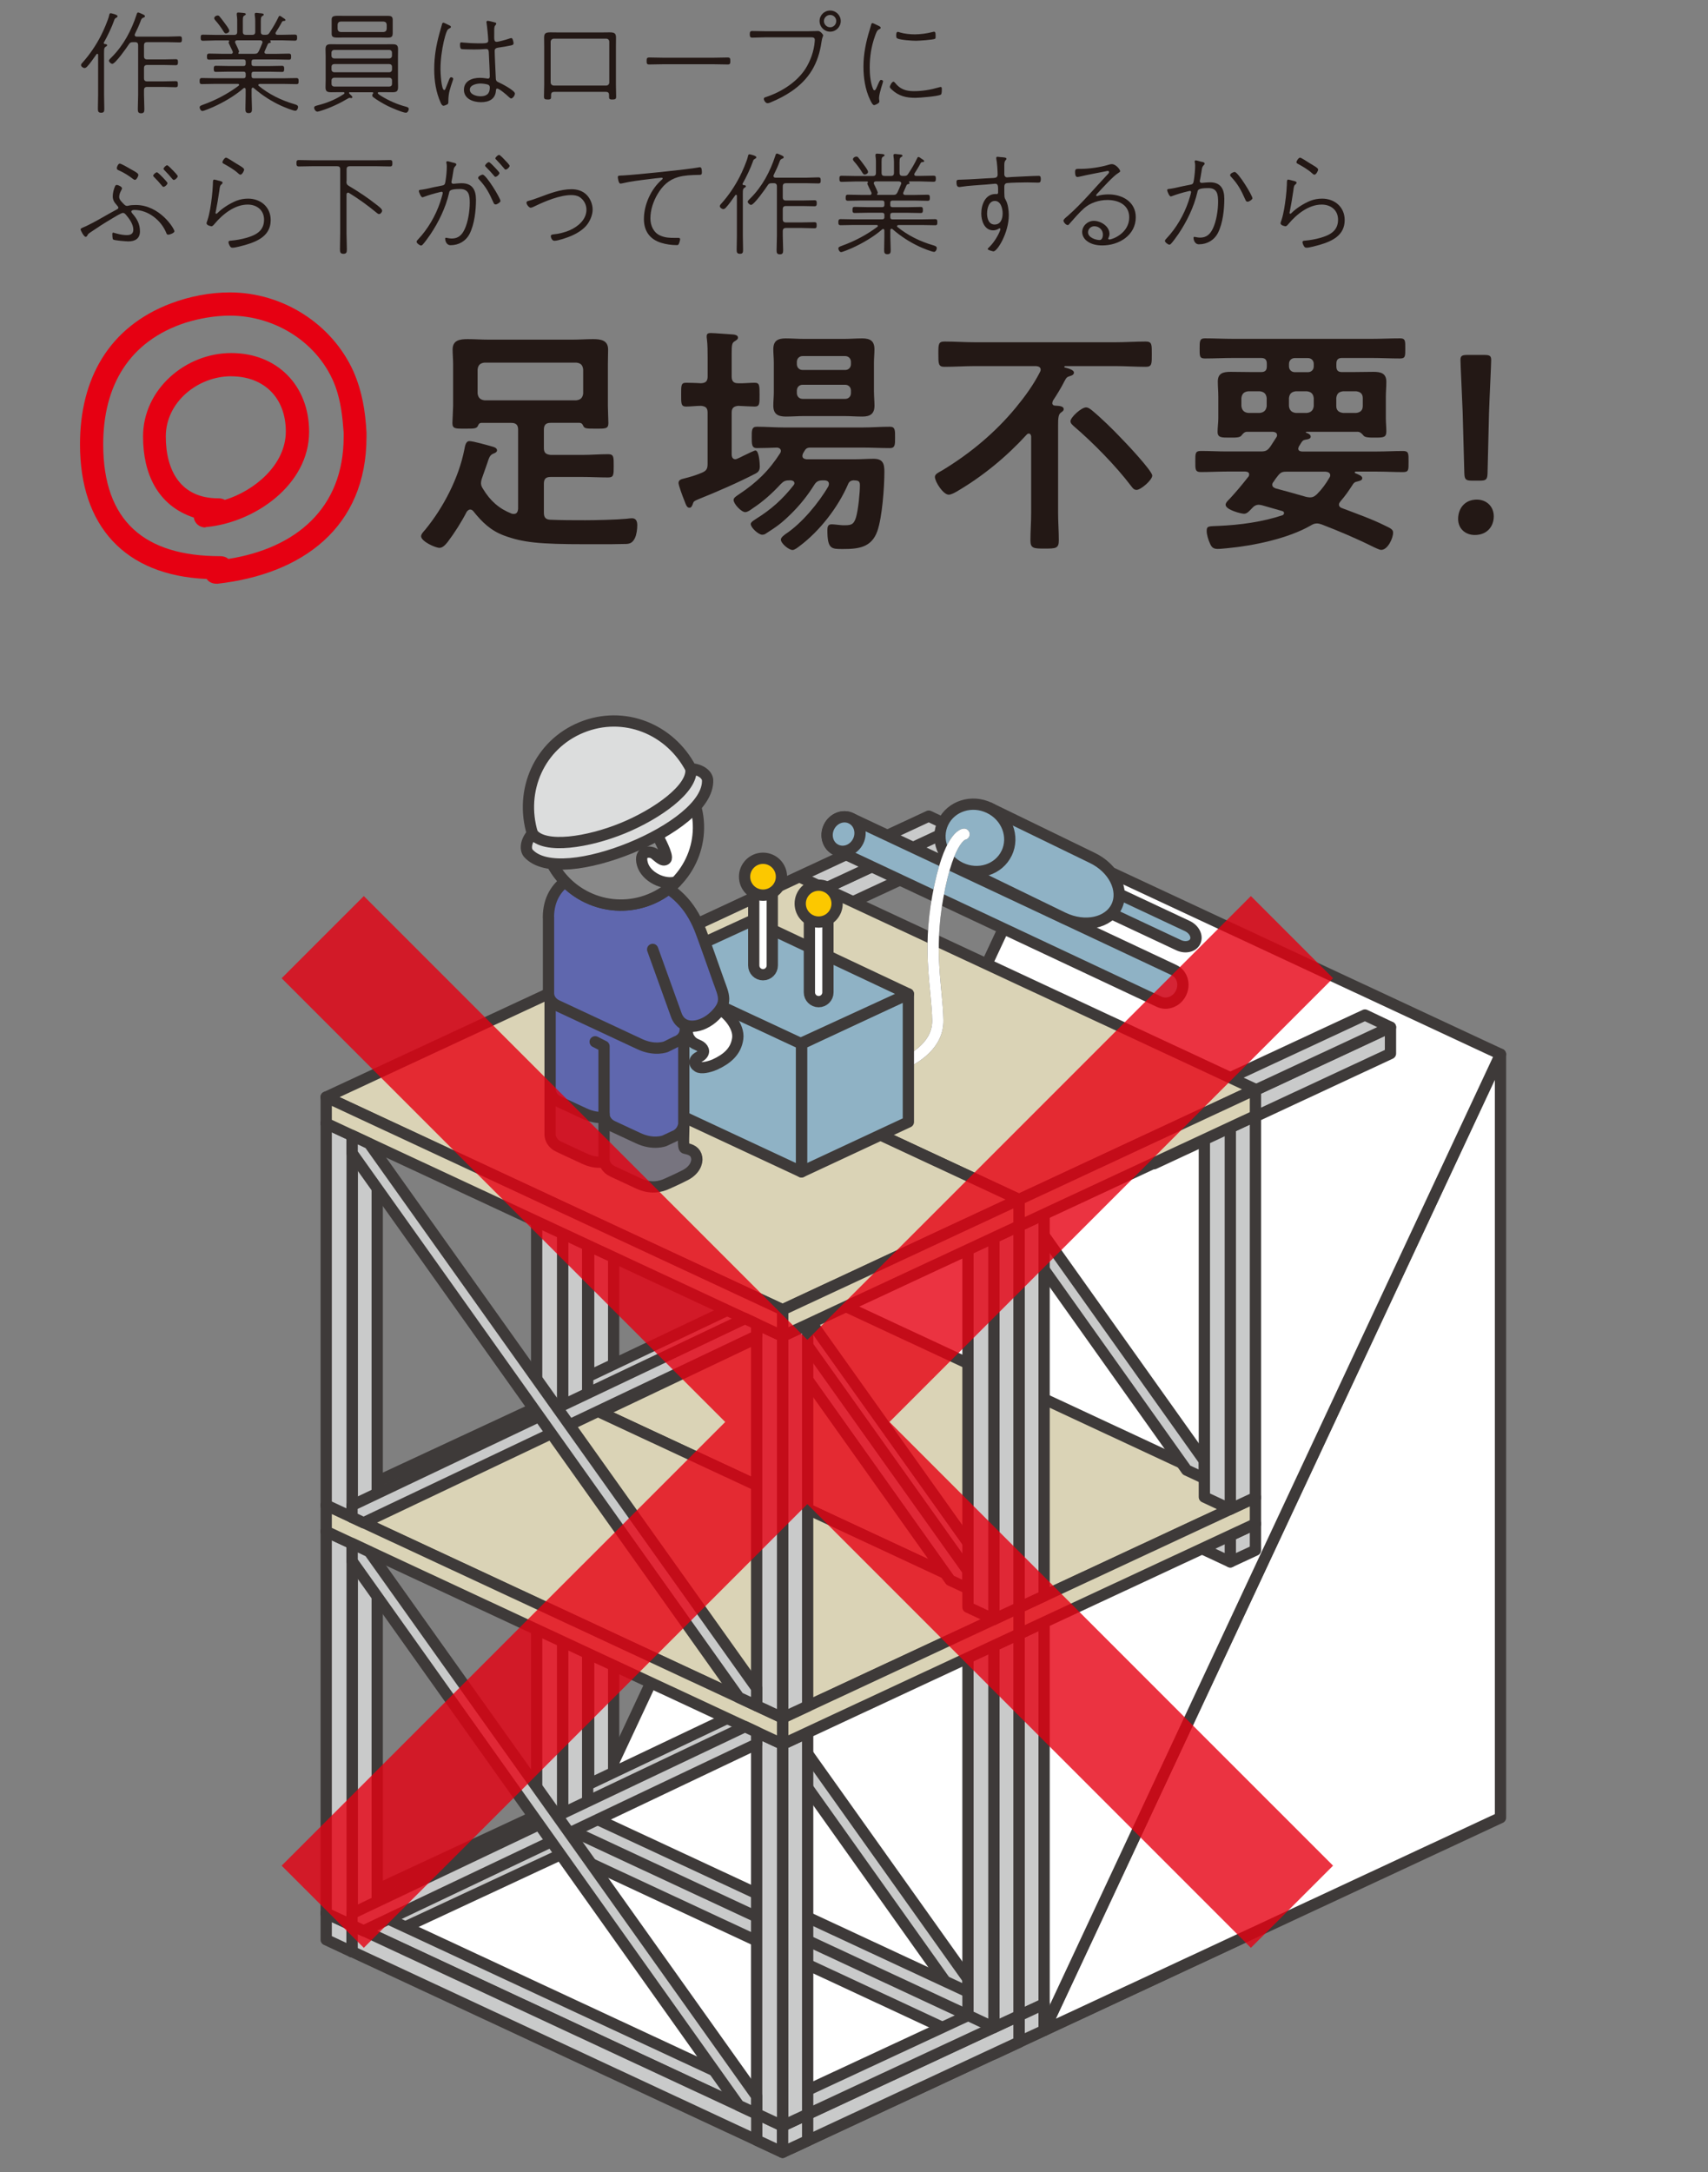 <?xml version="1.0" encoding="UTF-8"?>
<svg id="_レイヤー_2" data-name="レイヤー 2" xmlns="http://www.w3.org/2000/svg" viewBox="0 0 376 478">
  <rect x="0" y="0" width="376" height="478" fill="#808080" stroke="none"/>
  <defs>
    <style>
      .cls-1 {
        fill: #dad3b6;
      }

      .cls-1, .cls-2, .cls-3, .cls-4, .cls-5, .cls-6, .cls-7, .cls-8, .cls-9, .cls-10, .cls-11 {
        stroke-linecap: round;
        stroke-linejoin: round;
        stroke-width: 2.48px;
      }

      .cls-1, .cls-2, .cls-3, .cls-4, .cls-5, .cls-6, .cls-7, .cls-9, .cls-10, .cls-11 {
        stroke: #3e3a39;
      }

      .cls-12, .cls-8, .cls-9 {
        fill: none;
      }

      .cls-2 {
        fill: #dcdddd;
      }

      .cls-3 {
        fill: #c9caca;
      }

      .cls-4 {
        fill: #898989;
      }

      .cls-5 {
        fill: #8fb2c5;
      }

      .cls-6 {
        fill: #fff;
      }

      .cls-7 {
        fill: #fcc800;
      }

      .cls-13, .cls-14 {
        fill: #e60012;
      }

      .cls-15 {
        fill: #231815;
      }

      .cls-8 {
        stroke: #fff;
      }

      .cls-10 {
        fill: #77747f;
      }

      .cls-11 {
        fill: #5f67ae;
      }

      .cls-14 {
        opacity: .8;
      }
    </style>
  </defs>
  <g id="photo">
    <g>
      <g>
        <path class="cls-15" d="M105.95,93.05c-.43,.05-.59,.27-.75,.69-.32,.59-.85,.59-2.67,.59-2.14,0-2.94,.11-2.94-1.23,0-.27,.16-3.09,.16-3.79v-9.19c0-1.07-.11-2.13-.11-3.2,0-2.08,1.6-2.29,3.31-2.29,1.49,0,2.99,.11,4.54,.11h18.58c1.5,0,2.99-.11,4.49-.11,1.65,0,3.31,.21,3.31,2.29,0,1.07-.05,2.13-.05,3.2v9.19c0,.75,.11,3.41,.11,3.79,0,1.34-.75,1.23-2.99,1.23-1.76,0-2.29,0-2.56-.64-.16-.37-.32-.59-.75-.64h-6.41c-1.07,0-1.49,.48-1.49,1.5v4.06c0,1.02,.43,1.39,1.49,1.5h6.94c1.92,0,3.79-.16,5.71-.16,1.28,0,1.23,.64,1.23,2.61s0,2.51-1.23,2.51c-1.87,0-3.79-.11-5.71-.11h-6.94c-1.07,0-1.49,.43-1.49,1.5v6.36c0,1.01,.37,1.5,1.39,1.55,2.56,.11,5.13,.11,7.69,.11,2.35,0,6.94-.11,9.13-.32,.32-.05,.91-.11,1.18-.11,.96,0,1.17,.75,1.17,1.55,0,.85-.16,2.08-.53,2.83-.59,1.23-1.39,1.28-2.3,1.28-1.01,0-2.03,.05-3.04,.05h-5.66c-9.99,0-13.67-.37-17.83-1.92-2.88-1.07-4.81-2.93-6.68-5.28-.21-.27-.43-.43-.75-.43s-.59,.27-.75,.48c-1.12,2.19-2.67,4.64-4.17,6.62-.43,.53-1.07,1.33-1.82,1.33-.96,0-4.06-1.44-4.06-2.56,0-.48,.59-1.07,.91-1.44,4-4.86,7.37-11.38,8.6-17.57,.16-.86,.32-1.92,1.12-1.92,.85,0,4,.91,4.97,1.18,.43,.11,1.12,.32,1.12,.85,0,.37-.43,.59-.75,.7-.8,.32-.96,.75-1.44,2.24-.27,.75-.59,1.71-1.07,3.04-.16,.43-.27,.86-.27,1.28,0,.48,.21,.86,.48,1.28,1.55,2.57,3.52,4.33,6.3,5.4,.21,.05,.32,.05,.48,.05,.69,0,.86-.59,.91-1.12v-17.41c0-1.02-.43-1.5-1.5-1.5h-6.62Zm20.93-4.96c.96-.11,1.39-.59,1.5-1.5v-5.29c-.11-.96-.53-1.39-1.5-1.5h-20.24c-.91,.11-1.39,.53-1.5,1.5v5.29c.11,.91,.59,1.39,1.5,1.5h20.24Z"/>
        <path class="cls-15" d="M155.77,102.08v-11.27c0-1.01-.37-1.39-1.44-1.5-1.12,0-2.3,.16-3.31,.16-1.12,0-1.07-.75-1.07-2.62,0-1.97-.05-2.62,1.07-2.62,.48,0,2.62,.05,3.26,.11,1.07-.05,1.5-.43,1.5-1.5v-4.01c0-1.44,0-2.88-.16-4.21-.05-.16-.05-.43-.05-.64,0-.59,.37-.69,.91-.69,.8,0,4,.27,4.97,.32,.37,.05,1.01,.16,1.01,.69,0,.37-.32,.53-.8,.85-.54,.32-.59,.91-.59,2.67v5.02c0,1.07,.43,1.5,1.44,1.5,1.23,.05,2.4-.11,3.63-.11,1.07,0,1.07,.59,1.07,2.62,0,1.92,.05,2.62-1.07,2.62-.8,0-2.4-.11-3.63-.16-1.01,.11-1.44,.48-1.44,1.5v9.18c0,.54,.21,1.07,.8,1.07,.21,0,.37-.11,.53-.16,.16-.05,.69-.32,1.23-.59,1.07-.54,2.46-1.18,2.67-1.18,.8,0,.96,2.89,.96,3.47,0,.8-.21,1.23-.91,1.6-3.79,1.97-8.6,4.06-12.6,5.66-.91,.37-1.07,.53-1.17,.86-.21,.59-.37,1.01-.8,1.01-.59,0-.75-.59-1.18-1.71-.27-.64-1.23-3.21-1.23-3.74,0-.75,.75-.85,1.33-1.01,1.28-.32,2.51-.69,3.79-1.23,1.01-.43,1.28-.85,1.28-1.97Zm30.92,4.48c-2.19,5.08-6.25,10.31-10.68,13.62-.43,.32-1.07,.85-1.55,.85-.8,0-2.56-1.44-2.56-2.29,0-.48,.75-1.01,1.12-1.28,3.47-2.29,7.26-6.84,9.35-10.47,.05-.16,.11-.32,.11-.48,0-.59-.43-.75-.91-.8h-.43c-.91,0-1.39,.21-1.87,.96-1.5,2.41-3.26,4.6-5.29,6.57-2.08,2.03-3.04,2.67-5.45,4.22-.21,.16-.48,.21-.75,.21-.8,0-2.51-1.55-2.51-2.35,0-.48,.86-.91,1.23-1.18,3.26-2.03,5.77-4.27,8.17-7.32,.11-.16,.21-.27,.21-.48,0-.48-.43-.59-.8-.64h-.21c-.96,0-1.33,.16-1.97,.8-1.92,2.08-3.95,3.9-6.25,5.4-.43,.32-1.07,.8-1.6,.8-.86,0-2.56-1.82-2.56-2.67,0-.48,.53-.8,1.23-1.28,3.79-2.51,6.57-5.18,9.02-9.02,.11-.16,.16-.32,.16-.48,0-.48-.37-.7-.8-.75-1.23,.05-3.36,.11-4.49,.11s-1.12-.85-1.12-2.35-.05-2.35,1.12-2.35c2.03,0,4.01,.16,6.03,.16h17.25c1.98,0,4.01-.16,6.03-.16,1.18,0,1.12,.85,1.12,2.35s.05,2.35-1.12,2.35c-2.03,0-4.06-.11-6.03-.11h-11.43c-.8,0-1.07,.21-1.44,.86-.11,.16-.16,.32-.27,.48-.05,.16-.11,.32-.11,.48,0,.53,.43,.69,.91,.75h10.63c1.39,0,2.78-.11,4.11-.11,2.03,0,2.4,1.01,2.4,2.83,0,3.36-.48,10.04-1.55,13.08-1.28,3.63-4.17,3.95-7.58,3.95-2.51,0-3.42,.05-3.42-4.11,0-.64,.05-1.33,.91-1.33,.48,0,1.33,.11,1.87,.16,.37,.05,.69,.05,1.07,.05,1.55,0,1.98-.27,2.46-1.76,.48-1.66,.85-5.34,.85-7.11,0-1.02-.59-.96-1.39-1.02-.64,.05-.96,.27-1.23,.86Zm5.71-20.23c0,.96,.11,1.98,.11,2.94,0,1.81-.96,2.4-2.67,2.4-1.39,0-2.72-.11-4.06-.11h-8.76c-1.33,0-2.67,.11-4,.11-1.76,0-2.78-.53-2.78-2.4,0-1.01,.11-1.97,.11-2.94v-6.52c0-1.02-.11-1.98-.11-2.94,0-1.87,.96-2.4,2.72-2.4,1.33,0,2.67,.11,4.06,.11h8.76c1.33,0,2.67-.11,4-.11,1.71,0,2.72,.48,2.72,2.4,0,.96-.11,1.97-.11,2.94v6.52Zm-6.35-4.91c.75,0,1.28-.54,1.28-1.29v-.48c0-.75-.54-1.29-1.28-1.29h-9.35c-.75,0-1.28,.54-1.28,1.29v.48c0,.75,.53,1.29,1.28,1.29h9.35Zm-9.35,3.25c-.75,0-1.28,.54-1.28,1.29v.53c0,.75,.53,1.29,1.28,1.29h9.35c.75,0,1.28-.54,1.28-1.29v-.53c0-.75-.54-1.29-1.28-1.29h-9.35Z"/>
        <path class="cls-15" d="M231.65,88.68c0,.43,.32,.59,.69,.59,.48,.05,1.82,0,1.82,.75,0,.37-.21,.48-.64,.8-.53,.37-.59,1.28-.59,2.72v19.38c0,2.03,.16,4,.16,5.98,0,1.82-.69,1.82-3.15,1.82-2.3,0-3.1,0-3.1-1.76,0-2.03,.16-4,.16-6.03v-16.93c-.05-.21-.16-.59-.48-.59-.21,0-.32,.05-.48,.21-4.49,4.91-9.67,9.18-15.43,12.55-.48,.27-1.23,.69-1.76,.69-1.23,0-3.04-2.88-3.04-3.9,0-.64,.75-.96,1.6-1.44,6.09-3.68,11.64-8.28,16.18-13.78,2.03-2.46,3.9-5.02,5.34-7.85,.11-.21,.16-.32,.16-.53,0-.59-.48-.75-1.01-.8h-13.4c-2.24,0-4.49,.16-6.78,.16-1.33,0-1.33-.69-1.33-2.78,0-2.24,0-2.78,1.39-2.78,2.24,0,4.49,.16,6.73,.16h30.81c2.24,0,4.49-.16,6.73-.16,1.39,0,1.33,.69,1.33,2.78s.05,2.78-1.33,2.78c-2.24,0-4.49-.16-6.73-.16h-11c-.05,0-.21,.05-.21,.16,0,.05,0,.11,.16,.16,.59,.16,1.97,.48,1.97,1.12,0,.43-.43,.64-.85,.75-.69,.21-.8,.32-1.23,1.12-.75,1.5-1.65,2.94-2.56,4.33-.05,.16-.11,.27-.11,.48Zm18.53,19.12c-.59,0-.85-.43-1.18-.85-3.31-4.38-8.44-9.61-12.65-13.19-.32-.32-.69-.59-.69-1.07,0-.86,2.4-3.04,3.42-3.04,.48,0,.86,.32,1.23,.59,2.08,1.71,4.7,4.27,6.57,6.25,1.07,1.07,6.78,7.15,6.78,8.17,0,.96-2.51,3.15-3.47,3.15Z"/>
        <path class="cls-15" d="M285.79,98.67c0,.53,.37,.64,.8,.69h16.55c1.92,0,3.79-.11,5.71-.11,1.28,0,1.23,.53,1.23,2.35s.05,2.29-1.23,2.29c-1.92,0-3.79-.11-5.71-.11h-4.64c-.16,0-.27,.05-.27,.21,0,.05,.11,.16,.16,.16,.59,.27,1.5,.53,1.5,1.07,0,.48-.53,.59-.91,.69l-.59,.16c-.32,.16-.48,.37-.64,.64-.91,1.39-1.6,2.4-2.67,3.63-.16,.21-.32,.43-.32,.69,0,.43,.32,.69,.7,.8,3.21,1.23,6.46,2.35,9.56,3.9,1.12,.53,1.66,.8,1.66,1.49,0,1.23-1.18,3.79-2.62,3.79-.43,0-1.17-.43-1.6-.59-3.74-1.87-7.64-3.53-11.53-5.02-.37-.11-.64-.21-1.01-.21-.48,0-.91,.16-1.33,.43-4.97,2.88-12.66,4.49-18.42,5.02-.64,.05-1.44,.16-2.08,.16-1.01,0-1.39-.37-1.76-1.28-.32-.69-.69-1.87-.69-2.67,0-1.17,.48-1.01,2.67-1.12,4.69-.21,9.56-.86,14.04-2.35,.16-.11,.32-.21,.32-.48,0-.21-.16-.37-.37-.43l-4.48-1.28c-.27-.05-.48-.11-.69-.11-.69,0-1.12,.32-1.55,.8-.48,.48-1.01,1.18-1.71,1.18-.64,0-4.06-.86-4.06-1.98,0-.48,.59-1.01,.91-1.33,1.44-1.55,2.77-3.15,4.11-4.86,.11-.11,.16-.32,.16-.48,0-.48-.37-.59-.8-.64h-4.11c-1.92,0-3.79,.11-5.71,.11-1.28,0-1.23-.59-1.23-2.29,0-1.81-.05-2.35,1.23-2.35,1.92,0,3.79,.11,5.71,.11h7.42c1.12,0,1.5-.16,2.19-1.12,.43-.64,.85-1.34,1.28-1.98,.11-.16,.16-.27,.16-.48,0-.53-.43-.69-.91-.75h-5.77c-.59,.05-.91,.53-1.23,.91-.32,.32-1.07,.37-1.71,.37h-.75c-1.81,0-2.72,.05-2.72-1.28,0-1.01,.16-1.97,.16-2.99v-4.65c0-1.28-.11-2.35-.11-3.42,0-1.87,1.23-2.13,2.83-2.13s3.15,.05,4.7,.05h1.98c.91,0,1.28-.37,1.28-1.28v-.54c0-.91-.37-1.28-1.28-1.28h-6.04c-2.13,0-4.27,.11-6.35,.11-1.17,0-1.12-.59-1.12-2.19s0-2.24,1.12-2.24c2.08,0,4.22,.11,6.35,.11h30.33c2.13,0,4.21-.11,6.35-.11,1.18,0,1.12,.64,1.12,2.24s.05,2.19-1.12,2.19c-2.14,0-4.22-.11-6.35-.11h-6.47c-.85,0-1.23,.37-1.23,1.28v.54c0,.91,.37,1.28,1.23,1.28h2.35c1.5,0,3.04-.05,4.59-.05s2.83,.27,2.83,2.19c0,1.12-.11,2.24-.11,3.36v4.65c0,.96,.11,1.92,.11,2.88,0,1.39-.64,1.39-2.61,1.39h-.43c-.69,0-1.6-.05-1.92-.37-.32-.37-.69-.86-1.28-.91h-11.32c-.05,0-.16,.05-.16,.11s.05,.11,.11,.11c.37,.11,.96,.37,.96,.86s-.7,.59-1.07,.64c-.64,.11-.75,.27-1.12,.86-.11,.16-.21,.37-.37,.59-.11,.16-.16,.32-.16,.48Zm-6.94-11.06c-.11-.96-.59-1.39-1.5-1.5h-2.57c-.91,.11-1.39,.53-1.5,1.5v1.76c.11,.91,.59,1.39,1.5,1.5h2.57c.91-.11,1.39-.59,1.5-1.5v-1.76Zm9.56,21.84c.69,0,1.01-.27,1.5-.69,1.12-1.12,1.97-2.3,2.77-3.68,.11-.16,.16-.32,.16-.48,0-.59-.53-.75-1.01-.8h-8.65c-.91,0-1.28,.16-1.87,.91-.37,.43-.64,.85-.96,1.33-.16,.16-.27,.37-.27,.64,0,.48,.37,.64,.75,.8,2.24,.59,4.48,1.23,6.73,1.87,.32,.05,.59,.11,.86,.11Zm-3.37-30.65c-.75,0-1.28,.53-1.28,1.28v.54c0,.75,.54,1.28,1.28,1.28h2.89c.75,0,1.28-.53,1.28-1.28v-.54c0-.75-.54-1.28-1.28-1.28h-2.89Zm4.17,8.81c-.11-.96-.59-1.39-1.5-1.5h-2.46c-.91,.11-1.39,.53-1.5,1.5v1.76c.11,.91,.59,1.39,1.5,1.5h2.46c.91-.11,1.39-.59,1.5-1.5v-1.76Zm10.79,0c0-.96-.53-1.39-1.44-1.5h-2.89c-.96,.11-1.39,.53-1.5,1.5v1.76c0,.91,.53,1.39,1.5,1.5h2.89c.91-.11,1.44-.59,1.44-1.5v-1.76Z"/>
        <path class="cls-15" d="M328.84,113.62c0,2.19-1.44,4.11-4.17,4.11-2.14,0-3.68-1.44-3.68-3.52,0-2.35,1.49-4.27,4.11-4.27,2.14,0,3.74,1.5,3.74,3.69Zm-4.82-7.85c-1.34,0-1.61-.27-1.66-1.6l-.37-13.51c-.11-3.2-.48-10.36-.48-11.43,0-.91,.32-1.12,1.5-1.12h3.76c1.18,0,1.5,.21,1.5,1.12,0,1.07-.37,8.22-.48,11.75l-.32,13.19c-.05,1.34-.32,1.6-1.66,1.6h-1.77Z"/>
      </g>
      <path class="cls-13" d="M47.85,128.45h-.26c-.78,0-1.65-.35-2.08-1.04-18.11-.78-27.9-11.69-27.9-29.63,0-14.38,6.32-25.82,20.01-31.01,4.16-1.56,8.58-2.42,13-2.42,11.52,0,22.44,6.84,27.2,17.41,1.91,4.42,2.6,8.66,2.86,13.43v.95c0,20.01-14.21,30.23-32.83,32.32Zm27.81-33.18c-.26-3.55-.61-6.84-1.82-10.22-3.55-9.53-13.17-15.59-23.22-15.59-3.29,0-6.76,.61-9.79,1.56-12.48,4.07-18.11,13.95-18.11,26.77,0,16.98,9.18,24.6,25.73,24.6,.69,0,1.3,.17,1.82,.61,14.81-2.34,25.38-11.09,25.38-26.86v-.87Zm-30.32,20.71l-.17,.09c-1.3,0-2.34-.95-2.51-2.17-8.06-2.68-11.17-9.79-11.17-17.84,0-10.4,9.36-18.37,19.41-18.37s17.15,7.1,17.15,17.33c0,11.7-12.04,20.01-22.7,20.97Zm5.54-33.18c-7.28,0-14.38,5.63-14.38,13.26s3.38,13.6,11.52,13.6c.52,0,1.04,.09,1.47,.35,6.5-1.99,13.43-7.71,13.43-15.07s-4.77-12.13-12.04-12.13Z"/>
      <g>
        <path class="cls-15" d="M19.13,14.72c-.15,.12-.32,.25-.52,.25-.3,0-.77-.32-.77-.65,0-.22,.22-.45,.37-.6,1.54-1.71,2.96-3.82,4-5.86,.52-.99,1.59-3.43,1.81-4.45,.05-.2,.07-.5,.35-.5,.07,0,1.51,.3,1.51,.65,0,.17-.15,.27-.3,.35-.3,.17-.35,.25-.45,.57-.47,1.39-1.52,3.58-2.26,4.87-.03,.05-.03,.08-.03,.12,0,.12,.1,.2,.22,.22,.17,0,.52,.03,.52,.27,0,.17-.15,.22-.35,.35-.4,.25-.32,.72-.32,2.46v8.12c0,.99,.05,1.99,.05,2.98,0,.6-.03,.94-.69,.94s-.72-.35-.72-.92c0-.99,.05-2.01,.05-3V12.06c0-.1-.05-.22-.17-.22-.1,0-.15,.05-.2,.12-.5,.72-1.51,2.16-2.11,2.76Zm10.13-5.44c-.45,0-.65,.08-.89,.47-.45,.7-2.98,4.3-3.65,4.3-.32,0-.74-.45-.74-.69,0-.22,.42-.6,.6-.77,2.63-2.63,4.35-5.89,5.49-9.39,.05-.17,.12-.45,.35-.45,.12,0,.42,.15,.57,.2,.62,.27,.92,.4,.92,.62,0,.2-.22,.27-.37,.32-.37,.15-.45,.37-.57,.72-.4,1.07-.77,1.84-1.27,2.86-.03,.08-.05,.15-.05,.22,0,.27,.2,.35,.42,.37h6.98c.82,0,1.66-.07,2.48-.07,.47,0,.52,.22,.52,.69,0,.42-.05,.65-.5,.65-.84,0-1.69-.05-2.51-.05h-4.64c-.47,0-.7,.2-.7,.7v2.41c0,.47,.22,.69,.7,.69h3.7c.84,0,1.71-.05,2.58-.05,.45,0,.5,.2,.5,.67,0,.45-.08,.65-.5,.65-.87,0-1.74-.05-2.58-.05h-3.7c-.47,0-.7,.2-.7,.7v2.21c0,.5,.22,.7,.7,.7h3.5c.92,0,1.84-.05,2.76-.05,.45,0,.5,.2,.5,.67s-.05,.67-.5,.67c-.92,0-1.84-.07-2.76-.07h-3.5c-.47,0-.7,.22-.7,.69v1.07c0,1.02,.08,2.04,.08,3.05,0,.6-.03,.99-.72,.99s-.72-.4-.72-.97c0-1.02,.07-2.06,.07-3.08V9.97c0-.5-.22-.7-.69-.7h-.45Z"/>
        <path class="cls-15" d="M50.78,11.86c.12,0,.47,0,.47-.37,0-.08-.02-.15-.05-.22-.1-.2-.89-1.84-.89-1.89,0-.08,.05-.12,.07-.17,.05-.07,.08-.1,.08-.17,0-.05-.03-.12-.17-.15h-2.73c-.97,0-1.91,.08-2.88,.08-.47,0-.5-.27-.5-.67,0-.45,.02-.67,.5-.67,.97,0,1.91,.05,2.88,.05h3.97c.5,0,.69-.2,.69-.69v-1.52c0-.79,.03-1.42-.1-2.19v-.22c0-.25,.15-.3,.35-.3,.22,0,.45,.03,.67,.05,.5,.05,.97,.03,.97,.32,0,.15-.15,.2-.35,.32-.35,.22-.3,.6-.3,1.99v1.54c0,.5,.2,.69,.67,.69h1.37c.5,0,.69-.2,.69-.69v-1.32c0-.77,.03-1.54-.1-2.28-.02-.1-.02-.17-.02-.25,0-.25,.17-.3,.37-.3s.47,.05,.65,.07c.5,.05,.97,.03,.97,.32,0,.15-.12,.2-.32,.32-.37,.22-.32,.62-.32,2.11v1.32c0,.5,.2,.69,.69,.69h.32c.45,0,.65-.05,.89-.45,.82-1.24,1.37-2.16,2.01-3.5,.05-.1,.12-.22,.25-.22,.17,0,.55,.3,.69,.4,.17,.1,.57,.32,.57,.52,0,.17-.17,.17-.27,.2-.22,0-.35,.02-.47,.17-.3,.6-.99,1.74-1.37,2.31-.05,.1-.07,.15-.07,.25,0,.25,.22,.3,.4,.32h.97c.94,0,1.89-.05,2.86-.05,.47,0,.52,.17,.52,.67,0,.42-.05,.67-.5,.67-.97,0-1.94-.08-2.88-.08h-2.43c-.08,.03-.12,.05-.12,.1s.03,.08,.05,.1c.05,.05,.1,.12,.1,.2,0,.15-.17,.17-.42,.22-.12,.05-.2,.1-.25,.22-.22,.52-.45,1.04-.69,1.57-.02,.05-.05,.12-.05,.2,0,.27,.2,.37,.45,.37h2.16c.92,0,1.84-.05,2.76-.05,.45,0,.5,.22,.5,.67,0,.42-.02,.67-.47,.67-.92,0-1.84-.05-2.78-.05h-4.94c-.37,0-.52,.15-.52,.5v.45c0,.35,.15,.5,.52,.5h3.38c.92,0,1.86-.05,2.81-.05,.45,0,.47,.27,.47,.67s-.02,.67-.47,.67c-.94,0-1.89-.05-2.81-.05h-3.38c-.37,0-.52,.15-.52,.5v.45c0,.35,.15,.5,.52,.5h6.46c.94,0,1.91-.05,2.88-.05,.45,0,.5,.22,.5,.67s-.02,.67-.47,.67c-.97,0-1.94-.05-2.91-.05h-5.19c-.12,.03-.3,.08-.3,.22,0,.1,.02,.15,.1,.22,2.28,1.86,4.97,3.18,7.8,4,.47,.15,.85,.25,.85,.65,0,.3-.25,.82-.6,.82-.52,0-2.63-.87-3.2-1.14-2.19-1.02-4.1-2.26-5.94-3.85-.07-.05-.12-.1-.22-.1-.25,0-.27,.3-.27,.35v1.42c0,.97,.08,1.91,.08,2.86,0,.57-.03,.97-.72,.97s-.72-.4-.72-.97c0-.94,.05-1.89,.05-2.86v-1.37c0-.17-.08-.35-.27-.35-.07,0-.15,.05-.22,.1-1.91,1.66-4.37,3.08-6.68,4.12-.4,.17-2.01,.87-2.36,.87-.32,0-.6-.5-.6-.8,0-.35,.42-.45,.8-.6,2.81-1.02,5.36-2.36,7.77-4.15,.08-.05,.12-.12,.12-.2,0-.17-.15-.22-.27-.22h-5.04c-.94,0-1.91,.05-2.88,.05-.47,0-.5-.25-.5-.67,0-.4,.05-.67,.5-.67,.97,0,1.94,.05,2.88,.05h6.26c.35,0,.5-.15,.5-.5v-.45c0-.35-.15-.5-.5-.5h-3.25c-.92,0-1.86,.05-2.81,.05-.45,0-.47-.27-.47-.67,0-.42,.03-.67,.47-.67,.94,0,1.89,.05,2.81,.05h3.25c.35,0,.5-.15,.5-.5v-.45c0-.35-.15-.5-.5-.5h-4.77c-.92,0-1.84,.05-2.76,.05-.47,0-.5-.25-.5-.67s.05-.67,.5-.67c.92,0,1.84,.05,2.76,.05h2.01Zm-1.04-4.5c-.22,0-.35-.17-.47-.35-.55-.89-1.19-1.79-1.89-2.56-.12-.15-.22-.27-.22-.47,0-.3,.45-.57,.72-.57,.12,0,.27,.03,.37,.12,.15,.15,.94,1.17,1.09,1.39,.25,.35,1.14,1.46,1.14,1.84,0,.4-.5,.6-.74,.6Zm8.05,1.93c0-.3-.25-.4-.5-.42h-5.12c-.22,.03-.42,.1-.42,.37,0,.1,.02,.15,.05,.22,.15,.32,.82,1.64,.82,1.91,0,.07-.05,.15-.1,.2-.02,.05-.05,.1-.05,.15,0,.1,.08,.12,.15,.12h3.38c.52,0,.72-.1,.97-.57,.27-.57,.52-1.17,.77-1.79,.03-.08,.05-.12,.05-.2Z"/>
        <path class="cls-15" d="M77.05,20.28c-.1,0-.22,.05-.22,.17,0,.05,.08,.17,.12,.2,.25,.22,.62,.57,.62,.72,0,.12-.12,.22-.22,.22-.05,0-.12-.02-.17-.02-.05-.03-.12-.03-.2-.03-.12,0-.22,.03-.32,.1-1.81,1.09-3.98,2.11-5.99,2.73-.2,.05-.6,.2-.8,.2-.4,0-.72-.55-.72-.89s.52-.42,.79-.5c2.04-.52,3.97-1.29,5.74-2.48,.1-.05,.15-.15,.15-.22,0-.15-.12-.2-.25-.2h-.77c-.6,0-1.22,.02-1.81,.02-.87,0-1.34-.1-1.34-1.06,0-.52,.03-1.02,.03-1.52v-5.41c0-.5-.03-.97-.03-1.47,0-.94,.37-1.11,1.24-1.11,.65,0,1.29,.02,1.91,.02h9.64c.6,0,1.22-.02,1.81-.02,.87,0,1.37,.07,1.37,1.09,0,.5-.02,.99-.02,1.49v5.41c0,.5,.02,.97,.02,1.44,0,.97-.37,1.14-1.27,1.14-.65,0-1.27-.02-1.91-.02h-.94c-.15,0-.35,.02-.35,.2s.6,.55,.77,.65c1.66,1.02,3.5,1.84,5.41,2.34,.27,.07,.65,.17,.65,.52,0,.3-.27,.82-.62,.82-.69,0-3.28-1.12-4.02-1.49-.94-.47-2.33-1.27-3.15-1.91-.15-.12-.25-.22-.25-.42,0-.12,.05-.27,.15-.37,.05-.05,.08-.1,.08-.17,0-.15-.2-.15-.32-.15h-4.79Zm9.24-8.69c0-.35-.25-.6-.6-.6h-12.1c-.37,0-.62,.25-.62,.6v.67c0,.35,.25,.6,.62,.6h12.1c.35,0,.6-.25,.6-.6v-.67Zm-12.69,2.51c-.37,0-.62,.22-.62,.6v.6c0,.35,.25,.6,.62,.6h12.1c.35,0,.6-.25,.6-.6v-.6c0-.37-.25-.6-.6-.6h-12.1Zm0,3c-.37,0-.62,.25-.62,.6v.75c0,.37,.25,.6,.62,.6h12.1c.35,0,.6-.22,.6-.6v-.75c0-.35-.25-.6-.6-.6h-12.1Zm12.84-9.68c0,.74-.4,.87-1.14,.87-.55,0-1.07-.03-1.61-.03h-7.95c-1.86,0-2.73,.22-2.73-.82v-3.13c0-1.01,.87-.82,2.73-.82h9.69c.65,0,1.02,.15,1.02,.84v3.08Zm-12.12-1.07c.05,.45,.25,.65,.67,.7h9.44c.45-.05,.65-.25,.7-.7v-.94c-.05-.42-.25-.62-.7-.67h-9.44c-.42,.05-.62,.25-.67,.67v.94Z"/>
        <path class="cls-15" d="M98.86,5.55c.17,.08,.4,.17,.4,.37s-.15,.25-.35,.35c-.27,.15-.37,.25-.5,.52-.27,.52-.55,1.64-.7,2.26-.45,1.96-.74,4.17-.74,6.21,0,.62,.17,4.55,.82,4.55,.1,0,.17-.07,.22-.15,.1-.2,.6-1.49,.72-1.79,.17-.47,.32-.87,.57-.87,.2,0,.47,.12,.47,.35,0,.1-.05,.22-.08,.32-.57,1.71-.99,2.73-.99,4.59v.22c0,.32-.1,.45-.4,.57-.15,.08-.52,.22-.67,.22-.32,0-.52-.45-.62-.67-1.04-2.31-1.42-4.82-1.42-7.33,0-2.83,.4-5.17,1.14-7.9,.17-.67,.4-1.34,.57-2.01,.03-.15,.1-.37,.3-.37s.99,.45,1.24,.55Zm10.21-.57c.1,.02,.17,.1,.17,.22,0,.15-.12,.3-.22,.4-.25,.3-.22,.72-.22,1.81s-.1,1.79,.52,1.79c.47,0,2.28-.52,2.83-.72,.1-.02,.27-.1,.4-.1,.27,0,.37,.42,.45,.77,.05,.17,.05,.27,.05,.4,0,.27-.15,.35-.57,.45-.74,.17-1.99,.37-2.73,.47-.45,.08-.85,.17-.85,.72,0,.89,.2,4.97,.25,6.09,.03,.42,.12,.62,.52,.79,.65,.27,3.68,1.84,3.68,2.51,0,.5-.52,1.09-.84,1.09-.17,0-.45-.3-.6-.42-.37-.37-1.99-1.76-2.48-1.76-.22,0-.22,.25-.25,.42-.12,1.91-1.56,2.58-3.3,2.58s-3.75-.75-3.75-2.73,1.84-2.63,3.5-2.63c.92,0,1.61,.17,1.79,.17,.3,0,.4-.22,.4-.47,0-1.14-.15-3.73-.2-4.92-.03-.42,.05-1.12-.52-1.12h-.22c-.69,.07-1.74,.1-2.46,.1-.4,0-2.53-.03-2.78-.08-.32-.07-.37-.52-.37-.97,0-.42,.08-.52,.3-.52,.1,0,.35,.03,.47,.05,.99,.1,2.26,.17,3.25,.17,1.62,0,2.19,0,2.19-.57,0-.69-.25-3.2-.37-3.92,0-.05-.03-.12-.03-.2,0-.15,.12-.27,.3-.27,.2,0,1.49,.32,1.71,.4Zm-5.64,14.75c0,1.09,1.49,1.46,2.34,1.46,1.34,0,2.06-.55,2.06-1.94,0-.25-.1-.47-.3-.57-.37-.2-1.32-.3-1.76-.3-.8,0-2.34,.3-2.34,1.34Z"/>
        <path class="cls-15" d="M132.38,7.14c.62,0,1.22-.02,1.81-.02,1.17,0,1.42,.27,1.42,1.22,0,.65-.02,1.27-.02,1.91v8.42c0,.87,.05,1.71,.05,2.56,0,.55-.15,.67-.89,.67s-.67-.27-.67-.94c0-.75-.37-.75-1.07-.75h-10.63c-.7,0-1.07,0-1.07,.75,0,.67,.07,.94-.67,.94s-.89-.12-.89-.67c0-.84,.05-1.69,.05-2.56V10.25c0-.62-.02-1.24-.02-1.89,0-.94,.2-1.24,1.39-1.24,.62,0,1.24,.02,1.84,.02h9.39Zm-10.46,1.37c-.37,0-.7,.3-.7,.69v8.94c0,.4,.32,.69,.7,.69h11.52c.4,0,.69-.3,.69-.69V9.2c0-.4-.27-.69-.69-.69h-11.52Z"/>
        <path class="cls-15" d="M157.24,12.7c.97,0,1.94-.05,2.91-.05,.57,0,.62,.17,.62,.8,0,.45-.02,.74-.52,.74-1.02,0-2.01-.05-3-.05h-11.37c-.99,0-1.99,.05-2.98,.05-.52,0-.55-.27-.55-.74,0-.62,.05-.8,.62-.8,.92,0,1.94,.05,2.91,.05h11.37Z"/>
        <path class="cls-15" d="M178.03,6.87c.99,0,1.96-.05,2.06-.05,.52,0,1.12,.79,1.12,.94,0,.3-.2,.32-.37,1.49-.67,4.72-2.71,8.22-6.68,10.9-1.39,.94-2.86,1.69-4.42,2.34-.22,.1-.52,.22-.77,.22-.47,0-.82-.67-.82-.94,0-.25,.2-.35,.42-.4,3.35-1.09,6.8-3.23,8.74-6.23,1.12-1.76,1.86-3.87,2.04-5.96,.02-.12,.02-.3,.02-.42,0-.62-.57-.55-1.32-.55h-9.46c-.99,0-1.99,.08-2.98,.08-.52,0-.55-.32-.55-.74,0-.47,.05-.72,.55-.72,.99,0,1.99,.05,2.98,.05h9.44Zm7.05-2.24c0,1.29-1.04,2.34-2.33,2.34s-2.33-1.04-2.33-2.34,1.04-2.31,2.33-2.31,2.33,1.04,2.33,2.31Zm-3.7,0c0,.75,.62,1.37,1.37,1.37s1.34-.62,1.34-1.37-.6-1.34-1.34-1.34-1.37,.6-1.37,1.34Z"/>
        <path class="cls-15" d="M192.98,5.48c.6,.27,.89,.4,.89,.62,0,.17-.12,.25-.35,.35-.45,.2-.62,.72-.89,1.46-.82,2.26-1.17,4.57-1.17,6.98,0,1.47,.17,3.38,.74,4.7,.07,.15,.12,.27,.3,.27,.25,0,.35-.3,.85-1.44,.27-.6,.4-.84,.6-.84,.15,0,.45,.12,.45,.3,0,.15-.35,1.24-.42,1.46-.15,.52-.47,1.67-.47,2.19,0,.2,.02,.42,.07,.65v.22c0,.32-.99,.74-1.14,.74-.37,0-.77-.92-.92-1.22-1.07-2.26-1.44-4.82-1.44-7.28,0-2.73,.55-5.46,1.37-8.07,.12-.37,.22-.74,.32-1.12,.05-.17,.1-.37,.3-.37,.12,0,.74,.32,.92,.4Zm4.05,12.74c1.12,1.42,2.41,1.84,4.15,1.84,1.86,0,3.68-.3,5.46-.82,.1-.02,.32-.1,.42-.1,.3,0,.27,.3,.27,.57,0,.25,0,.99-.22,1.12-.6,.37-4.72,.7-5.61,.7-2.06,0-3.68-.4-5.22-1.84-.12-.12-.4-.37-.4-.57,0-.22,.45-1.14,.79-1.14,.17,0,.27,.12,.35,.25Zm1.07-11.08c1.04,.3,2.23,.42,3.3,.42,1.17,0,2.71-.2,3.82-.5,.1-.03,.3-.08,.42-.08,.32,0,.32,.5,.32,.8s.03,.65-.1,.74c-.35,.25-3.65,.45-4.25,.45-.8,0-3.38-.17-4.05-.5-.27-.12-.27-.4-.27-.67,0-.22,0-.79,.35-.79,.1,0,.35,.07,.45,.12Z"/>
        <path class="cls-15" d="M29.12,46.96c1.04,1.19,1.69,2.31,1.69,3.95s-1.12,2.21-2.56,2.21c-.45,0-3.13-.2-3.35-.42-.15-.12-.17-.97-.17-1.19,0-.12,.02-.32,.2-.32,.05,0,1.66,.55,2.96,.55,.85,0,1.46-.27,1.46-1.19,0-1.22-.89-2.43-1.66-3.33-.17-.17-.35-.37-.62-.37-.4,0-2.04,1.02-2.48,1.29-1.69,.99-3.1,1.91-4.74,3.03-.42,.3-.45,.32-.62,.65-.08,.15-.2,.3-.37,.3-.4,0-1.12-1.42-1.12-1.64,0-.27,.57-.42,1.27-.74,1.69-.82,3.35-1.76,4.99-2.71,.52-.3,1.07-.6,1.59-.87,.2-.1,.47-.22,.47-.47,0-.12-.25-.45-.37-.57-.55-.6-.87-1.12-.87-1.94,0-.65,.22-1.54,.47-2.11,.12-.27,.17-.37,.45-.37,.22,0,1.12,.37,1.12,.74,0,.3-.62,.99-.62,1.91,0,.62,.6,1.12,.99,1.54,.2,.2,.4,.42,.72,.42,.1,0,.22-.02,.32-.05,.5-.12,1.09-.15,1.61-.15,5.34,0,8.52,5.24,8.52,5.79,0,.35-.97,.74-1.37,.74-.25,0-.35-.15-.42-.37-1.12-2.78-3.97-5.07-7.03-5.07-.22,0-.67,.05-.67,.37,0,.15,.15,.3,.22,.4Zm-.62-9.89c1.09,.62,1.96,1.02,1.96,1.42,0,.3-.42,1.09-.74,1.09-.15,0-.3-.1-.4-.17-.92-.72-2.06-1.44-3.1-1.89-.27-.12-.5-.2-.5-.5,0-.35,.32-1.02,.65-1.02,.3,0,1.81,.87,2.14,1.07Zm7.28,1.91c.17,.2,1.09,1.12,1.09,1.32,0,.3-.55,.82-.87,.82-.17,0-.25-.15-.35-.25-.52-.65-1.12-1.29-1.71-1.89-.07-.08-.22-.2-.22-.32,0-.25,.57-.74,.82-.74,.22,0,1.04,.87,1.24,1.07Zm2.26-1.52c.2,.2,1.09,1.12,1.09,1.32,0,.27-.55,.82-.87,.82-.15,0-.25-.15-.35-.25-.55-.67-1.09-1.27-1.71-1.89-.1-.1-.2-.22-.2-.32,0-.25,.55-.77,.79-.77,.22,0,1.04,.89,1.24,1.09Z"/>
        <path class="cls-15" d="M48.27,39.78c.42,.12,.72,.17,.72,.42,0,.2-.12,.27-.37,.5-.25,.22-.3,1.02-.35,1.37-.22,1.49-.47,3.01-.77,4.5-.03,.1-.05,.22-.05,.32,0,.08,.07,.15,.15,.15,.12,0,.22-.1,.32-.2,1.04-1.04,2.73-2.11,4.12-2.66,.82-.32,1.71-.47,2.58-.47,2.78,0,4.97,1.86,4.97,4.72,0,3.35-2.73,4.64-5.54,5.46-.57,.17-2.26,.62-2.81,.62-.27,0-.42-.05-.57-.27-.15-.22-.37-.67-.37-.94,0-.35,.37-.32,.62-.35,1.09-.1,2.21-.3,3.28-.6,2.11-.6,3.93-1.51,3.93-4,0-2.11-1.59-3.33-3.6-3.33-2.88,0-5.54,2.14-7.3,4.25-.17,.2-.4,.52-.69,.52-.03,0-1.07-.15-1.07-.67,0-.15,.17-.55,.22-.72,.25-.74,.42-1.61,.57-2.38,.3-1.74,.52-3.58,.6-5.36,.03-.65-.05-1.14,.32-1.14,.12,0,.85,.2,1.09,.27Zm3.53-3.92c.92,.57,1.94,1.09,1.94,1.44s-.47,1.14-.8,1.14c-.2,0-.42-.2-.57-.35-.84-.77-2.11-1.51-3.13-2.06-.15-.08-.27-.15-.27-.32,0-.32,.5-1.02,.79-1.02,.27,0,1.71,.97,2.04,1.17Z"/>
        <path class="cls-15" d="M76.26,39.93c0,.5,.1,.72,.55,.99,2.09,1.24,4.12,2.58,6.04,4.1,.45,.35,1.27,.94,1.27,1.34,0,.32-.35,.75-.69,.75-.2,0-.47-.25-.62-.37-1.89-1.56-3.87-2.98-5.96-4.27-.08-.05-.15-.08-.22-.08-.25,0-.32,.2-.35,.4v8.52c0,1.17,.08,2.34,.08,3.5,0,.65-.05,1.04-.75,1.04s-.77-.37-.77-1.02c0-1.19,.05-2.36,.05-3.53v-14.03c0-.5-.2-.69-.69-.69h-5.51c-.97,0-1.94,.05-2.91,.05-.47,0-.52-.27-.52-.72,0-.47,.05-.69,.52-.69,.97,0,1.94,.05,2.91,.05h14.26c.97,0,1.94-.05,2.91-.05,.47,0,.52,.22,.52,.69s-.05,.72-.52,.72c-.97,0-1.94-.05-2.91-.05h-5.96c-.47,0-.69,.2-.69,.69v2.66Z"/>
        <path class="cls-15" d="M99.8,35.8c.22,.05,.65,.12,.65,.4,0,.17-.12,.27-.22,.37-.35,.37-.35,.62-.45,1.22-.1,.67-.22,1.34-.35,2.01-.03,.07-.05,.2-.05,.27,0,.2,.15,.37,.37,.37h.17c.08,0,.99-.12,1.71-.12,2.33,0,3.15,1.44,3.15,3.63,0,2.34-.32,5.36-1.39,7.48-.82,1.61-2.38,2.53-4.2,2.53-.97,0-1.19-1.09-1.19-1.39,0-.12,.02-.25,.17-.25,.2,0,.7,.17,1.29,.17,1.44,0,2.23-.79,2.81-2.01,.77-1.61,1.14-4.05,1.14-5.84,0-1.62-.15-3.05-2.14-3.05-2.36,0-2.31,.45-2.41,.87-.75,3.25-2.31,6.46-4.17,9.21-.4,.57-1.19,1.69-1.64,2.16-.1,.1-.22,.2-.37,.2-.27,0-.97-.52-.97-.82,0-.2,.17-.37,.32-.52,2.16-2.28,3.85-5.19,4.87-8.2,.1-.3,.57-1.79,.57-2.04,0-.15-.12-.25-.27-.25-.1,0-.35,.08-.45,.1-1.17,.27-2.33,.62-3.48,1.04-.07,.03-.17,.08-.27,.08-.32,0-.79-1.09-.79-1.39,0-.35,.32-.17,1.66-.47,1.12-.25,2.26-.52,3.4-.72,.72-.12,.69-.4,.82-1.09,.15-.94,.27-2.14,.27-3.11,0-.32-.02-.52-.1-.84v-.1c0-.08,.05-.22,.22-.22,.2,0,1.04,.25,1.29,.32Zm10.38,8.42c0,.27-.72,.77-1.07,.77-.3,0-.4-.22-.5-.45-.92-2.06-1.59-3.38-3.15-5.04-.1-.1-.2-.22-.2-.37,0-.37,.79-.7,.99-.7,.77,0,3.92,5.17,3.92,5.79Zm-2.56-8.54c.22,0,1.04,.87,1.24,1.09,.17,.2,1.09,1.09,1.09,1.32,0,.27-.55,.82-.89,.82-.15,0-.25-.15-.32-.25-.55-.67-1.12-1.27-1.74-1.89-.1-.1-.2-.2-.2-.32,0-.25,.55-.77,.82-.77Zm3.48-.5c.2,.2,1.09,1.09,1.09,1.32,0,.27-.55,.82-.89,.82-.15,0-.25-.15-.32-.25-.55-.67-1.12-1.29-1.71-1.91-.07-.08-.22-.17-.22-.3,0-.25,.57-.77,.82-.77,.22,0,1.04,.87,1.24,1.09Z"/>
        <path class="cls-15" d="M116.36,44.2c.79-.2,1.59-.5,2.33-.77,2.28-.85,4.67-1.79,7.13-1.79,1.27,0,2.51,.37,3.4,1.32,.77,.82,1.24,2.04,1.24,3.15s-.47,2.28-1.12,3.2c-.84,1.17-2.28,2.04-3.6,2.61-.82,.35-2.86,1.07-3.7,1.07-.55,0-.79-.79-.79-1.02,0-.32,.35-.37,.6-.4,1.17-.1,2.33-.4,3.43-.84,1.89-.8,3.82-2.36,3.82-4.59,0-1.14-.6-2.21-1.56-2.81-.55-.32-1.19-.4-1.81-.4-2.46,0-5.71,1.34-7.92,2.41-.25,.12-.72,.37-.99,.37-.37,0-.92-.72-.92-1.09,0-.3,.25-.37,.47-.42Z"/>
        <path class="cls-15" d="M137.2,38.61c2.78-.15,13.98-1.29,16.54-1.76,.1-.03,.25-.05,.37-.05,.4,0,.4,.77,.4,1.17,0,.55-.25,.52-.85,.52-1.44,.03-2.93,.08-4.35,.47-2.14,.62-3.5,1.96-4.59,3.82-.92,1.59-1.54,3.43-1.54,5.29,0,1.54,.67,3.13,2.19,3.78,1.07,.47,2.04,.5,3.18,.5h.7c.2,0,.47,0,.47,.27,0,.25-.17,.84-.3,1.07-.1,.22-.2,.25-.47,.25-1.09,0-2.34-.17-3.38-.5-2.53-.77-3.82-2.61-3.82-5.24,0-3.18,1.59-6.68,4.02-8.72,.05-.05,.12-.12,.12-.2,0-.15-.17-.17-.3-.17-.25,0-2.38,.27-2.78,.32-1.84,.22-4.07,.5-5.86,.92-.1,.02-.25,.05-.37,.05-.45,0-.57-1.32-.57-1.39,0-.42,.22-.35,1.19-.4Z"/>
        <path class="cls-15" d="M159.75,45.76c-.15,.12-.32,.25-.52,.25-.3,0-.77-.32-.77-.65,0-.22,.22-.45,.37-.6,1.54-1.71,2.96-3.82,4-5.86,.52-.99,1.59-3.43,1.81-4.45,.05-.2,.07-.5,.35-.5,.07,0,1.51,.3,1.51,.65,0,.17-.15,.27-.3,.35-.3,.17-.35,.25-.45,.57-.47,1.39-1.52,3.58-2.26,4.87-.03,.05-.03,.08-.03,.12,0,.12,.1,.2,.22,.22,.17,0,.52,.03,.52,.27,0,.17-.15,.22-.35,.35-.4,.25-.32,.72-.32,2.46v8.12c0,.99,.05,1.99,.05,2.98,0,.6-.03,.94-.69,.94s-.72-.35-.72-.92c0-.99,.05-2.01,.05-3v-8.84c0-.1-.05-.22-.17-.22-.1,0-.15,.05-.2,.12-.5,.72-1.51,2.16-2.11,2.76Zm10.13-5.44c-.45,0-.65,.08-.89,.47-.45,.7-2.98,4.3-3.65,4.3-.32,0-.74-.45-.74-.69,0-.22,.42-.6,.6-.77,2.63-2.63,4.35-5.89,5.49-9.39,.05-.17,.12-.45,.35-.45,.12,0,.42,.15,.57,.2,.62,.27,.92,.4,.92,.62,0,.2-.22,.27-.37,.32-.37,.15-.45,.37-.57,.72-.4,1.07-.77,1.84-1.27,2.86-.03,.08-.05,.15-.05,.22,0,.27,.2,.35,.42,.37h6.98c.82,0,1.66-.07,2.48-.07,.47,0,.52,.22,.52,.69,0,.42-.05,.65-.5,.65-.84,0-1.69-.05-2.51-.05h-4.64c-.47,0-.7,.2-.7,.7v2.41c0,.47,.22,.69,.7,.69h3.7c.84,0,1.71-.05,2.58-.05,.45,0,.5,.2,.5,.67,0,.45-.08,.65-.5,.65-.87,0-1.74-.05-2.58-.05h-3.7c-.47,0-.7,.2-.7,.7v2.21c0,.5,.22,.7,.7,.7h3.5c.92,0,1.84-.05,2.76-.05,.45,0,.5,.2,.5,.67s-.05,.67-.5,.67c-.92,0-1.84-.07-2.76-.07h-3.5c-.47,0-.7,.22-.7,.69v1.07c0,1.02,.08,2.04,.08,3.05,0,.6-.03,.99-.72,.99s-.72-.4-.72-.97c0-1.02,.07-2.06,.07-3.08v-10.9c0-.5-.22-.7-.69-.7h-.45Z"/>
        <path class="cls-15" d="M191.39,42.91c.12,0,.47,0,.47-.37,0-.08-.02-.15-.05-.22-.1-.2-.89-1.84-.89-1.89,0-.08,.05-.12,.07-.17,.05-.07,.08-.1,.08-.17,0-.05-.03-.12-.17-.15h-2.73c-.97,0-1.91,.08-2.88,.08-.47,0-.5-.27-.5-.67,0-.45,.02-.67,.5-.67,.97,0,1.91,.05,2.88,.05h3.97c.5,0,.69-.2,.69-.69v-1.52c0-.79,.03-1.42-.1-2.19v-.22c0-.25,.15-.3,.35-.3,.22,0,.45,.03,.67,.05,.5,.05,.97,.03,.97,.32,0,.15-.15,.2-.35,.32-.35,.22-.3,.6-.3,1.99v1.54c0,.5,.2,.69,.67,.69h1.37c.5,0,.69-.2,.69-.69v-1.32c0-.77,.03-1.54-.1-2.28-.02-.1-.02-.17-.02-.25,0-.25,.17-.3,.37-.3s.47,.05,.65,.07c.5,.05,.97,.03,.97,.32,0,.15-.12,.2-.32,.32-.37,.22-.32,.62-.32,2.11v1.32c0,.5,.2,.69,.69,.69h.32c.45,0,.65-.05,.89-.45,.82-1.24,1.37-2.16,2.01-3.5,.05-.1,.12-.22,.25-.22,.17,0,.55,.3,.69,.4,.17,.1,.57,.32,.57,.52,0,.17-.17,.17-.27,.2-.22,0-.35,.02-.47,.17-.3,.6-.99,1.74-1.37,2.31-.05,.1-.07,.15-.07,.25,0,.25,.22,.3,.4,.32h.97c.94,0,1.89-.05,2.86-.05,.47,0,.52,.17,.52,.67,0,.42-.05,.67-.5,.67-.97,0-1.94-.08-2.88-.08h-2.43c-.08,.03-.12,.05-.12,.1s.03,.08,.05,.1c.05,.05,.1,.12,.1,.2,0,.15-.17,.17-.42,.22-.12,.05-.2,.1-.25,.22-.22,.52-.45,1.04-.69,1.57-.02,.05-.05,.12-.05,.2,0,.27,.2,.37,.45,.37h2.16c.92,0,1.84-.05,2.76-.05,.45,0,.5,.22,.5,.67,0,.42-.02,.67-.47,.67-.92,0-1.84-.05-2.78-.05h-4.94c-.37,0-.52,.15-.52,.5v.45c0,.35,.15,.5,.52,.5h3.38c.92,0,1.86-.05,2.81-.05,.45,0,.47,.27,.47,.67s-.02,.67-.47,.67c-.94,0-1.89-.05-2.81-.05h-3.38c-.37,0-.52,.15-.52,.5v.45c0,.35,.15,.5,.52,.5h6.46c.94,0,1.91-.05,2.88-.05,.45,0,.5,.22,.5,.67s-.02,.67-.47,.67c-.97,0-1.94-.05-2.91-.05h-5.19c-.12,.03-.3,.08-.3,.22,0,.1,.02,.15,.1,.22,2.28,1.86,4.97,3.18,7.8,4,.47,.15,.85,.25,.85,.65,0,.3-.25,.82-.6,.82-.52,0-2.63-.87-3.2-1.14-2.19-1.02-4.1-2.26-5.94-3.85-.07-.05-.12-.1-.22-.1-.25,0-.27,.3-.27,.35v1.42c0,.97,.08,1.91,.08,2.86,0,.57-.03,.97-.72,.97s-.72-.4-.72-.97c0-.94,.05-1.89,.05-2.86v-1.37c0-.17-.08-.35-.27-.35-.07,0-.15,.05-.22,.1-1.91,1.66-4.37,3.08-6.68,4.12-.4,.17-2.01,.87-2.36,.87-.32,0-.6-.5-.6-.8,0-.35,.42-.45,.8-.6,2.81-1.02,5.36-2.36,7.77-4.15,.08-.05,.12-.12,.12-.2,0-.17-.15-.22-.27-.22h-5.04c-.94,0-1.91,.05-2.88,.05-.47,0-.5-.25-.5-.67,0-.4,.05-.67,.5-.67,.97,0,1.94,.05,2.88,.05h6.26c.35,0,.5-.15,.5-.5v-.45c0-.35-.15-.5-.5-.5h-3.25c-.92,0-1.86,.05-2.81,.05-.45,0-.47-.27-.47-.67,0-.42,.03-.67,.47-.67,.94,0,1.89,.05,2.81,.05h3.25c.35,0,.5-.15,.5-.5v-.45c0-.35-.15-.5-.5-.5h-4.77c-.92,0-1.84,.05-2.76,.05-.47,0-.5-.25-.5-.67s.05-.67,.5-.67c.92,0,1.84,.05,2.76,.05h2.01Zm-1.04-4.5c-.22,0-.35-.17-.47-.35-.55-.89-1.19-1.79-1.89-2.56-.12-.15-.22-.27-.22-.47,0-.3,.45-.57,.72-.57,.12,0,.27,.03,.37,.12,.15,.15,.94,1.17,1.09,1.39,.25,.35,1.14,1.46,1.14,1.84,0,.4-.5,.6-.74,.6Zm8.05,1.93c0-.3-.25-.4-.5-.42h-5.12c-.22,.03-.42,.1-.42,.37,0,.1,.02,.15,.05,.22,.15,.32,.82,1.64,.82,1.91,0,.07-.05,.15-.1,.2-.02,.05-.05,.1-.05,.15,0,.1,.08,.12,.15,.12h3.38c.52,0,.72-.1,.97-.57,.27-.57,.52-1.17,.77-1.79,.03-.08,.05-.12,.05-.2Z"/>
        <path class="cls-15" d="M220.1,34.56c.55,.05,1.46,.05,1.46,.35,0,.42-.47,.2-.47,1.39v2.06c0,.4,.27,.67,.6,.67,.2,0,.87-.05,1.12-.08,1.19-.05,4.82-.25,5.84-.25,.42,0,.47,.25,.47,.72,0,.74-.25,.77-.62,.77-.67,0-1.54-.05-2.36-.05-.74,0-3.85,.05-4.45,.15-.42,.05-.6,.37-.6,.79,0,2.36,0,2.39,.3,2.91,.5,.82,.69,2.36,.69,3.33,0,3.92-2.53,8-3.38,8-.05,0-1.27-.27-1.27-.52,0-.12,.37-.45,.47-.55,1.32-1.32,2.33-3.43,2.33-3.85,0-.08-.07-.15-.17-.15-.12,0-.27,.1-.37,.17-.3,.17-.72,.27-1.04,.27-1.94,0-2.63-2.09-2.63-3.7,0-1.94,.87-4.3,3.15-4.3,.1,0,.17,.02,.25,.02,.17,0,.3-.12,.3-.32,0-1.34,.08-1.96-.65-1.96-.17,0-1.51,.15-1.86,.17-1.91,.17-3.8,.22-5.71,.52-.1,.03-.2,.03-.32,.03-.3,0-.62-.1-.62-1.09,0-.55,.25-.5,.92-.52,2.38-.05,4.79-.27,7.2-.37,.5-.03,.94-.12,.94-.75,0-.84-.12-2.66-.3-3.5v-.17c0-.17,.1-.25,.25-.25,.1,0,.42,.05,.52,.05Zm-2.81,12.37c0,1.07,.32,2.48,1.67,2.48s1.76-1.29,1.76-2.43c0-1.04-.37-2.76-1.71-2.76s-1.71,1.66-1.71,2.71Z"/>
        <path class="cls-15" d="M246.6,37.67c0,.15-.25,.3-.37,.37-1.14,.67-3.48,3.28-4.5,4.37-.1,.1-.42,.42-.42,.57,0,.1,.07,.17,.17,.17,.08,0,.45-.12,.52-.15,.6-.15,1.42-.22,2.04-.22,3.05,0,5.99,1.64,5.99,5.02,0,4-3.73,6.21-7.35,6.21-1.17,0-2.39-.22-3.33-.92-.65-.45-1.12-1.22-1.12-2.01,0-1.39,1.22-2.48,2.56-2.48,1.54,0,3.45,1.19,3.45,2.86,0,.6-.27,.87-.27,1.04,0,.12,.12,.2,.25,.2,.69,0,4.37-1.39,4.37-4.87,0-2.76-2.38-3.82-4.82-3.82-1.81,0-3.78,.62-5.14,1.84-1.07,.94-2.21,2.29-3.18,3.38-.15,.15-.22,.3-.37,.3-.47,0-.97-.69-.97-.97,0-.3,.5-.67,.97-1.07,3.2-2.81,5.91-6.13,8.84-9.21,.12-.12,.22-.22,.22-.42,0-.15-.1-.25-.27-.25-.15,0-.47,.1-.62,.12-1.84,.37-3.65,.69-5.49,1.12-.15,.02-.42,.1-.57,.1-.52,0-.52-.77-.52-1.14,0-.55,.2-.65,.69-.65h.65c1.74,0,4.32-.37,5.99-.89,.25-.07,.5-.15,.77-.15,.92,0,1.84,1.24,1.84,1.57Zm-5.69,12.12c-.74,0-1.39,.57-1.39,1.34,0,1.12,1.64,1.69,2.56,1.69,.55,0,.72-.75,.72-1.19,0-1.04-.84-1.84-1.89-1.84Z"/>
        <path class="cls-15" d="M264.54,35.6c.22,.05,.65,.12,.65,.4,0,.17-.12,.27-.22,.37-.35,.37-.35,.62-.45,1.22-.1,.67-.22,1.32-.35,2.01-.03,.07-.05,.22-.05,.27,0,.2,.15,.37,.37,.37h.17s1.14-.12,1.71-.12c2.33,0,3.15,1.44,3.15,3.63,0,2.34-.32,5.36-1.39,7.48-.82,1.61-2.38,2.53-4.2,2.53-.97,0-1.19-1.09-1.19-1.39,0-.12,.02-.25,.17-.25,.2,0,.7,.17,1.29,.17,1.44,0,2.23-.8,2.81-2.01,.77-1.61,1.14-4.05,1.14-5.84,0-1.62-.15-3.05-2.14-3.05-2.36,0-2.31,.45-2.41,.87-.75,3.25-2.31,6.46-4.17,9.22-.4,.57-1.19,1.69-1.64,2.16-.1,.1-.22,.2-.37,.2-.27,0-.97-.52-.97-.82,0-.2,.17-.37,.32-.52,2.16-2.28,3.85-5.19,4.87-8.2,.1-.3,.57-1.79,.57-2.04,0-.15-.12-.25-.27-.25-.1,0-.35,.08-.45,.1-1.17,.27-2.33,.62-3.48,1.04-.07,.02-.17,.08-.27,.08-.32,0-.79-1.09-.79-1.39,0-.35,.32-.17,1.66-.47,1.12-.25,2.26-.52,3.4-.72,.72-.12,.69-.4,.82-1.09,.15-.94,.27-2.14,.27-3.11,0-.32-.02-.52-.1-.84v-.1c0-.08,.05-.22,.22-.22,.2,0,1.04,.25,1.29,.32Zm11.18,8.02c0,.27-.72,.77-1.07,.77-.3,0-.4-.22-.5-.45-.92-2.06-1.59-3.38-3.15-5.04-.1-.1-.2-.22-.2-.37,0-.37,.79-.69,.99-.69,.77,0,3.92,5.17,3.92,5.79Z"/>
        <path class="cls-15" d="M284.7,39.78c.42,.12,.72,.17,.72,.42,0,.2-.12,.27-.37,.5-.25,.22-.3,1.02-.35,1.37-.22,1.49-.47,3.01-.77,4.5-.03,.1-.05,.22-.05,.32,0,.08,.07,.15,.15,.15,.12,0,.22-.1,.32-.2,1.04-1.04,2.73-2.11,4.12-2.66,.82-.32,1.71-.47,2.58-.47,2.78,0,4.97,1.86,4.97,4.72,0,3.35-2.73,4.64-5.54,5.46-.57,.17-2.26,.62-2.81,.62-.27,0-.42-.05-.57-.27-.15-.22-.37-.67-.37-.94,0-.35,.37-.32,.62-.35,1.09-.1,2.21-.3,3.28-.6,2.11-.6,3.93-1.51,3.93-4,0-2.11-1.59-3.33-3.6-3.33-2.88,0-5.54,2.14-7.3,4.25-.17,.2-.4,.52-.69,.52-.03,0-1.07-.15-1.07-.67,0-.15,.17-.55,.22-.72,.25-.74,.42-1.61,.57-2.38,.3-1.74,.52-3.58,.6-5.36,.03-.65-.05-1.14,.32-1.14,.12,0,.85,.2,1.09,.27Zm3.53-3.92c.92,.57,1.94,1.09,1.94,1.44s-.47,1.14-.8,1.14c-.2,0-.42-.2-.57-.35-.84-.77-2.11-1.51-3.13-2.06-.15-.08-.27-.15-.27-.32,0-.32,.5-1.02,.79-1.02,.27,0,1.71,.97,2.04,1.17Z"/>
      </g>
      <g>
        <polygon class="cls-6" points="174.09 472.79 73.62 425.98 174.09 379.13 274.56 425.98 174.09 472.79"/>
        <g>
          <polygon class="cls-6" points="229.85 446.81 330.32 400 330.32 232 229.85 446.81"/>
          <polygon class="cls-6" points="330.32 232 229.87 185.16 129.4 399.97 229.85 446.81 330.32 232"/>
        </g>
        <g>
          <polygon class="cls-3" points="158.04 206.51 210.08 182.26 210.08 188.06 158.04 212.31 158.04 206.51"/>
          <polygon class="cls-3" points="204.46 179.6 152.33 203.85 158.04 206.51 210.08 182.26 204.46 179.6"/>
        </g>
        <polygon class="cls-6" points="270.75 242.96 175.99 198.81 181.61 196.32 276.27 240.38 270.75 242.96"/>
        <g>
          <polygon class="cls-3" points="254.05 250.29 306.1 226.04 306.1 231.84 254.05 256.09 254.05 250.29"/>
          <polygon class="cls-3" points="300.48 223.37 248.34 247.62 254.05 250.29 306.1 226.04 300.48 223.37"/>
        </g>
        <g>
          <polygon class="cls-6" points="175.96 198.83 170.28 196.15 170.28 201.98 175.96 204.63 175.96 198.83"/>
          <polygon class="cls-6" points="170.28 196.15 175.78 193.6 181.49 196.26 175.96 198.83 170.28 196.15"/>
        </g>
        <polygon class="cls-6" points="175.99 198.81 270.75 242.96 270.75 248.76 175.99 204.61 175.99 198.81"/>
        <g>
          <polygon class="cls-6" points="270.75 242.96 265.06 240.27 265.06 246.11 270.75 248.76 270.75 242.96"/>
          <polygon class="cls-6" points="270.75 242.96 270.75 248.76 276.27 246.18 276.27 240.38 270.75 242.96"/>
          <polygon class="cls-6" points="265.06 240.27 270.56 237.72 276.27 240.38 270.75 242.96 265.06 240.27"/>
        </g>
        <g>
          <g>
            <g>
              <polygon class="cls-3" points="229.85 357 224.32 359.58 224.32 443.58 229.85 441 229.85 357"/>
              <polygon class="cls-3" points="224.32 359.58 218.61 356.92 218.61 440.92 224.32 443.58 224.32 359.58"/>
              <polygon class="cls-3" points="218.61 356.92 224.23 354.43 229.85 357 224.32 359.58 218.61 356.92"/>
            </g>
            <g>
              <polygon class="cls-3" points="276.37 335.33 270.84 337.91 270.84 343.71 276.37 341.14 276.37 335.33"/>
              <polygon class="cls-3" points="270.84 337.91 265.13 335.24 265.13 341.05 270.84 343.71 270.84 337.91"/>
              <polygon class="cls-3" points="265.13 335.24 270.75 332.76 276.37 335.33 270.84 337.91 265.13 335.24"/>
            </g>
            <g>
              <polygon class="cls-3" points="135.09 312.86 129.56 315.43 129.56 399.43 135.09 396.86 135.09 312.86"/>
              <polygon class="cls-3" points="129.56 315.43 123.85 312.77 123.85 396.77 129.56 399.43 129.56 315.43"/>
              <polygon class="cls-3" points="123.85 312.77 129.47 310.28 135.09 312.86 129.56 315.43 123.85 312.77"/>
            </g>
            <polygon class="cls-1" points="175.96 282.74 276.37 329.53 224.32 353.78 123.83 306.99 175.96 282.74"/>
            <polygon class="cls-1" points="224.32 353.78 276.37 329.53 276.37 335.33 224.32 359.58 224.32 353.78"/>
            <polygon class="cls-3" points="123.85 306.97 224.32 353.78 224.32 359.58 123.85 312.77 123.85 306.97"/>
          </g>
          <polygon class="cls-3" points="224.32 443.58 224.32 449.38 229.85 446.81 229.85 441 224.32 443.58"/>
        </g>
        <g>
          <g>
            <polygon class="cls-3" points="262.57 240.12 176.06 281.25 176.06 283.87 178.61 285.06 265.13 243.94 265.13 241.33 262.57 240.12"/>
            <polygon class="cls-3" points="176.08 203.73 176.08 199.85 179.87 201.64 265.13 321.47 265.13 325.33 261.22 323.51 176.08 203.73"/>
          </g>
          <g>
            <g>
              <polygon class="cls-3" points="181.42 201.29 175.89 203.87 175.89 287.87 181.42 285.29 181.42 201.29"/>
              <polygon class="cls-3" points="175.89 203.87 170.18 201.21 170.18 285.21 175.89 287.87 175.89 203.87"/>
              <polygon class="cls-3" points="170.18 201.21 175.8 198.72 181.42 201.29 175.89 203.87 170.18 201.21"/>
            </g>
            <g>
              <polygon class="cls-3" points="229.85 267.2 224.32 269.78 224.32 353.78 229.85 351.2 229.85 267.2"/>
              <polygon class="cls-3" points="224.32 269.78 218.61 267.12 218.61 351.12 224.32 353.78 224.32 269.78"/>
              <polygon class="cls-3" points="218.61 267.12 224.23 264.63 229.85 267.2 224.32 269.78 218.61 267.12"/>
            </g>
            <g>
              <polygon class="cls-3" points="276.37 245.53 270.84 248.11 270.84 332.11 276.37 329.53 276.37 245.53"/>
              <polygon class="cls-3" points="270.84 248.11 265.13 245.44 265.13 329.44 270.84 332.11 270.84 248.11"/>
              <polygon class="cls-3" points="265.13 245.44 270.75 242.96 276.37 245.53 270.84 248.11 265.13 245.44"/>
            </g>
            <g>
              <polygon class="cls-3" points="135.09 223.06 129.56 225.63 129.56 309.63 135.09 307.06 135.09 223.06"/>
              <polygon class="cls-3" points="129.56 225.63 123.85 222.97 123.85 306.97 129.56 309.63 129.56 225.63"/>
              <polygon class="cls-3" points="123.85 222.97 129.47 220.48 135.09 223.06 129.56 225.63 123.85 222.97"/>
            </g>
            <polygon class="cls-1" points="175.96 192.94 276.37 239.73 224.32 263.98 123.83 217.19 175.96 192.94"/>
            <polygon class="cls-1" points="224.32 263.98 276.37 239.73 276.37 245.53 224.32 269.78 224.32 263.98"/>
            <polygon class="cls-3" points="123.85 217.17 224.32 263.98 224.32 269.78 123.85 222.97 123.85 217.17"/>
          </g>
          <g>
            <polygon class="cls-3" points="216.05 265.91 129.54 307.03 129.54 309.66 132.09 310.85 218.61 269.73 218.61 267.12 216.05 265.91"/>
            <polygon class="cls-3" points="129.56 229.52 129.56 225.63 133.35 227.42 218.61 347.25 218.61 351.12 214.7 349.3 129.56 229.52"/>
          </g>
        </g>
        <g>
          <g>
            <polygon class="cls-3" points="210.53 354.17 124.01 395.3 124.01 397.92 126.57 399.11 213.09 357.99 213.09 355.38 210.53 354.17"/>
            <polygon class="cls-3" points="124.04 317.78 124.04 313.9 127.82 315.69 213.09 435.52 213.09 439.38 209.18 437.56 124.04 317.78"/>
          </g>
          <g>
            <g>
              <polygon class="cls-3" points="77.49 423.7 129.54 399.45 129.54 405.26 77.49 429.51 77.49 423.7"/>
              <polygon class="cls-3" points="123.92 396.79 71.78 421.04 77.49 423.7 129.54 399.45 123.92 396.79"/>
            </g>
            <polygon class="cls-3" points="124.04 401.48 218.8 445.63 218.8 451.43 124.04 407.29 124.04 401.48"/>
            <g>
              <polygon class="cls-3" points="213.11 443.51 218.61 440.97 224.32 443.62 218.8 446.2 213.11 443.51"/>
              <polygon class="cls-3" points="218.8 446.2 218.8 452 224.32 449.42 224.32 443.62 218.8 446.2"/>
            </g>
            <polygon class="cls-3" points="172.28 467.83 77.52 423.68 83.14 421.2 177.8 465.25 172.28 467.83"/>
            <polygon class="cls-3" points="218.8 446.16 124.04 402.01 129.66 399.52 224.32 443.58 218.8 446.16"/>
            <g>
              <polygon class="cls-3" points="172.28 467.83 224.32 443.58 224.32 449.38 172.28 473.63 172.28 467.83"/>
              <polygon class="cls-3" points="218.7 440.92 166.57 465.17 172.28 467.83 224.32 443.58 218.7 440.92"/>
            </g>
            <polygon class="cls-3" points="118.42 399.34 123.92 396.79 129.63 399.45 124.11 402.02 118.42 399.34"/>
            <g>
              <polygon class="cls-3" points="77.49 423.7 71.81 421.02 71.81 426.86 77.49 429.51 77.49 423.7"/>
              <polygon class="cls-3" points="71.81 421.02 77.31 418.47 83.02 421.13 77.49 423.7 71.81 421.02"/>
            </g>
            <polygon class="cls-3" points="77.52 423.68 172.28 467.83 172.28 473.63 77.52 429.48 77.52 423.68"/>
            <g>
              <polygon class="cls-3" points="172.28 467.83 166.59 465.14 166.59 470.98 172.28 473.63 172.28 467.83"/>
              <polygon class="cls-3" points="172.28 467.83 172.28 473.63 177.8 471.06 177.8 465.25 172.28 467.83"/>
              <polygon class="cls-3" points="166.59 465.14 172.09 462.6 177.8 465.25 172.28 467.83 166.59 465.14"/>
            </g>
          </g>
          <g>
            <g>
              <polygon class="cls-3" points="129.37 315.34 123.85 317.92 123.85 401.92 129.37 399.34 129.37 315.34"/>
              <polygon class="cls-3" points="123.85 317.92 118.14 315.26 118.14 399.26 123.85 401.92 123.85 317.92"/>
              <polygon class="cls-3" points="118.14 315.26 123.76 312.77 129.37 315.34 123.85 317.92 118.14 315.26"/>
            </g>
            <g>
              <polygon class="cls-3" points="177.8 381.25 172.28 383.83 172.28 467.83 177.8 465.25 177.8 381.25"/>
              <polygon class="cls-3" points="172.28 383.83 166.57 381.17 166.57 465.17 172.28 467.83 172.28 383.83"/>
              <polygon class="cls-3" points="166.57 381.17 172.18 378.68 177.8 381.25 172.28 383.83 166.57 381.17"/>
            </g>
            <g>
              <polygon class="cls-3" points="224.32 359.58 218.8 362.16 218.8 446.16 224.32 443.58 224.32 359.58"/>
              <polygon class="cls-3" points="218.8 362.16 213.09 359.49 213.09 443.49 218.8 446.16 218.8 362.16"/>
              <polygon class="cls-3" points="213.09 359.49 218.7 357.01 224.32 359.58 218.8 362.16 213.09 359.49"/>
            </g>
            <g>
              <polygon class="cls-3" points="83.04 337.11 77.52 339.68 77.52 423.68 83.04 421.11 83.04 337.11"/>
              <polygon class="cls-3" points="77.52 339.68 71.81 337.02 71.81 421.02 77.52 423.68 77.52 339.68"/>
              <polygon class="cls-3" points="71.81 337.02 77.42 334.53 83.04 337.11 77.52 339.68 71.81 337.02"/>
            </g>
            <polygon class="cls-1" points="123.92 306.99 224.32 353.78 172.28 378.03 71.78 331.24 123.92 306.99"/>
            <polygon class="cls-1" points="172.28 378.03 224.32 353.78 224.32 359.58 172.28 383.83 172.28 378.03"/>
            <polygon class="cls-1" points="71.81 331.22 172.28 378.03 172.28 383.83 71.81 337.02 71.81 331.22"/>
          </g>
          <g>
            <polygon class="cls-3" points="164.01 379.96 77.49 421.08 77.49 423.7 80.05 424.9 166.57 383.78 166.57 381.17 164.01 379.96"/>
            <polygon class="cls-3" points="77.52 343.57 77.52 339.68 81.3 341.47 166.57 461.3 166.57 465.17 162.66 463.35 77.52 343.57"/>
          </g>
        </g>
        <g>
          <g>
            <polygon class="cls-3" points="210.53 264.37 124.01 305.5 124.01 308.12 126.57 309.31 213.09 268.19 213.09 265.58 210.53 264.37"/>
            <polygon class="cls-3" points="124.04 227.98 124.04 224.1 127.82 225.89 213.09 345.72 213.09 349.58 209.18 347.76 124.04 227.98"/>
          </g>
          <g>
            <g>
              <polygon class="cls-3" points="129.37 225.54 123.85 228.12 123.85 312.12 129.37 309.54 129.37 225.54"/>
              <polygon class="cls-3" points="123.85 228.12 118.14 225.46 118.14 309.46 123.85 312.12 123.85 228.12"/>
              <polygon class="cls-3" points="118.14 225.46 123.76 222.97 129.37 225.54 123.85 228.12 118.14 225.46"/>
            </g>
            <g>
              <polygon class="cls-3" points="177.8 291.45 172.28 294.03 172.28 378.03 177.8 375.45 177.8 291.45"/>
              <polygon class="cls-3" points="172.28 294.03 166.57 291.37 166.57 375.37 172.28 378.03 172.28 294.03"/>
              <polygon class="cls-3" points="166.57 291.37 172.18 288.88 177.8 291.45 172.28 294.03 166.57 291.37"/>
            </g>
            <g>
              <polygon class="cls-3" points="224.32 269.78 218.8 272.36 218.8 356.36 224.32 353.78 224.32 269.78"/>
              <polygon class="cls-3" points="218.8 272.36 213.09 269.69 213.09 353.69 218.8 356.36 218.8 272.36"/>
              <polygon class="cls-3" points="213.09 269.69 218.7 267.21 224.32 269.78 218.8 272.36 213.09 269.69"/>
            </g>
            <g>
              <polygon class="cls-3" points="83.04 247.31 77.52 249.88 77.52 333.88 83.04 331.31 83.04 247.31"/>
              <polygon class="cls-3" points="77.52 249.88 71.81 247.22 71.81 331.22 77.52 333.88 77.52 249.88"/>
              <polygon class="cls-3" points="71.81 247.22 77.42 244.73 83.04 247.31 77.52 249.88 71.81 247.22"/>
            </g>
            <polygon class="cls-1" points="123.92 217.19 224.32 263.98 172.28 288.23 71.78 241.44 123.92 217.19"/>
            <polygon class="cls-1" points="172.28 288.23 224.32 263.98 224.32 269.78 172.28 294.03 172.28 288.23"/>
            <polygon class="cls-1" points="71.81 241.42 172.28 288.23 172.28 294.03 71.81 247.22 71.81 241.42"/>
          </g>
          <g>
            <polygon class="cls-3" points="164.01 290.16 77.49 331.28 77.49 333.91 80.05 335.1 166.57 293.98 166.57 291.37 164.01 290.16"/>
            <polygon class="cls-3" points="77.52 253.77 77.52 249.88 81.3 251.67 166.57 371.5 166.57 375.37 162.66 373.55 77.52 253.77"/>
          </g>
        </g>
        <g>
          <path class="cls-5" d="M184.03,187.01c-1.78-.85-2.47-3.1-1.55-5.01,.92-1.92,3.11-2.78,4.88-1.92l71.09,33.4c1.78,.85,2.47,3.1,1.55,5.02-.92,1.92-3.11,2.78-4.88,1.92l-71.09-33.4Z"/>
          <g>
            <path class="cls-5" d="M261.41,203.8c1.49,.72,2.25,2.23,1.7,3.38-.55,1.15-2.21,1.51-3.7,.79l-37.17-17.43c-1.49-.72-2.25-2.23-1.7-3.38,.55-1.15,2.21-1.51,3.7-.79l37.17,17.43Z"/>
            <path class="cls-5" d="M188.92,185.09c-.92,1.92-3.11,2.78-4.88,1.92-1.78-.85-2.47-3.1-1.55-5.01,.92-1.92,3.11-2.78,4.88-1.92,1.78,.85,2.47,3.1,1.55,5.02Z"/>
            <path class="cls-5" d="M234.1,201.99c4.71,2.26,9.95,1.14,11.71-2.5,1.75-3.65-.65-8.44-5.36-10.7l-22.66-11.01-6.34,13.21,22.66,11.01Z"/>
            <path class="cls-5" d="M221.61,187.74c-1.75,3.65-6.3,5.1-10.17,3.24-3.87-1.86-5.58-6.32-3.83-9.96,1.75-3.65,6.3-5.1,10.17-3.24,3.87,1.86,5.58,6.32,3.83,9.97Z"/>
          </g>
        </g>
        <path class="cls-9" d="M212.23,183.58s-3.32,.22-5.78,13.75c-2.25,12.35-.12,20.33,0,27.17,.18,10.35-18.25,12.73-18.25,12.73"/>
        <path class="cls-8" d="M212.23,183.58s-3.32,.22-5.78,13.75c-2.25,12.35-.12,20.33,0,27.17,.18,10.35-18.25,12.73-18.25,12.73"/>
        <g>
          <g>
            <polygon class="cls-5" points="176.44 229.71 199.97 218.73 199.97 246.9 176.44 257.88 176.44 229.71"/>
            <polygon class="cls-5" points="165.63 202.55 199.97 218.73 176.07 229.71 141.73 213.53 165.63 202.55"/>
            <polygon class="cls-5" points="141.73 241.69 176.44 257.88 176.44 229.71 141.73 213.53 141.73 241.69"/>
          </g>
          <g>
            <path class="cls-6" d="M178.18,218.38c0,1.13,.91,2.04,2.04,2.04s2.04-.91,2.04-2.04v-18.97c0-1.13-.91-2.04-2.04-2.04s-2.04,.91-2.04,2.04v18.97Z"/>
            <path class="cls-7" d="M176.16,198.85c0,2.24,1.82,4.06,4.06,4.06s4.06-1.82,4.06-4.06-1.82-4.06-4.06-4.06-4.06,1.82-4.06,4.06Z"/>
          </g>
          <g>
            <path class="cls-6" d="M165.93,212.46c0,1.13,.91,2.04,2.04,2.04s2.04-.91,2.04-2.04v-18.97c0-1.13-.91-2.04-2.04-2.04s-2.04,.91-2.04,2.04v18.97Z"/>
            <path class="cls-7" d="M163.91,192.93c0,2.24,1.82,4.06,4.06,4.06s4.06-1.82,4.06-4.06-1.82-4.06-4.06-4.06-4.06,1.82-4.06,4.06Z"/>
          </g>
        </g>
        <g>
          <path class="cls-10" d="M138.66,241.46c-.38,2.07-2.02,2.59-2.02,2.59l-2.22,1.26s-2.45,.99-5.77-.56c0,0-4.27-2-5.69-2.65-1.42-.65-1.86-1.86-1.86-2.65v10.24c0,.78,.48,2,1.9,2.65,1.42,.65,5.69,2.65,5.69,2.65,2.67,1.23,4.78,.78,6.42,0,.79-.38,1.8-.77,3.88-1.84,2.05-1.05,2.71-2.74,2.52-3.84-.24-1.36-1.21-1.79-2.6-2.07-.54-.11-.19-3.23-.25-5.77Z"/>
          <path class="cls-11" d="M121.1,239.75c0,.78,.44,1.99,1.86,2.65,1.42,.65,5.69,2.65,5.69,2.65,3.33,1.55,5.77,.56,5.77,.56l2.22-1.04s1.64-.51,2.02-2.59v-21.45c-.09,2.02-2.39,2.69-2.39,2.69l-2.22,1.04s-2.45,.99-5.77-.56c0,0-4.27-2-5.69-2.65-1.42-.65-1.49-1.86-1.49-2.65v21.35Z"/>
          <path class="cls-10" d="M150.53,246.9c-.38,2.07-2.02,2.59-2.02,2.59l-2.22,1.26s-2.45,.99-5.77-.56c0,0-4.27-2-5.69-2.65-1.42-.65-1.86-1.86-1.86-2.65v10.24c0,.78,.48,2,1.9,2.65,1.42,.65,5.69,2.65,5.69,2.65,2.67,1.23,4.78,.78,6.42,0,.79-.38,1.8-.77,3.88-1.84,2.05-1.05,2.71-2.74,2.52-3.84-.24-1.36-1.21-1.79-2.6-2.07-.54-.11-.19-3.23-.25-5.77Z"/>
          <path class="cls-11" d="M132.97,245.18c0,.78,.44,1.99,1.86,2.65s5.69,2.65,5.69,2.65c3.33,1.55,5.77,.56,5.77,.56l2.22-1.04s1.64-.51,2.02-2.59v-21.45c-.09,2.02-2.39,2.69-2.39,2.69l-2.22,1.04s-2.45,.99-5.77-.56c0,0-4.27-2-5.69-2.65-1.42-.65-1.86-1.86-1.86-2.65"/>
          <path class="cls-11" d="M120.75,201.91v16.7c0,.78,.44,1.99,1.86,2.65,1.42,.65,18.24,8.52,18.24,8.52,3.33,1.55,5.77,.56,5.77,.56l2.21-1.1s1.92-.56,2.02-2.59c.09-2.02,.07-19.6,0-20.52-.53-7.86-4.85-12.05-11.71-14.08-2.47-.73-5.93-.69-7.41-.64-3.52,.13-11,2.29-11,10.49Z"/>
          <polyline class="cls-9" points="132.97 245.18 132.97 230.25 131.02 229.26"/>
          <g>
            <path class="cls-6" d="M151.75,228.51c.71,1.22,1.76,1.32,2.41,1.75,.84,.56,1.17,1.56-.35,2.36-1.43,.75-.81,1.97,.16,2.26,.92,.28,2.73-.31,3.39-.61,2.66-1.22,4.64-2.86,5.04-5.7,.4-2.84-2.56-5.71-3.58-6.24-1.01-.53-1.22-2.01-1.22-2.01l-6.13,2.76s.86,1.5,.61,1.91c-.25,.4-1.37,1.76-.35,3.53Z"/>
            <path class="cls-11" d="M143.68,208.93c1.23,3.42,4.72,13.08,5.2,14.44,1.28,3.56,5.65,2.96,8.5,.14,2.91-2.88,1.95-4.45,.79-7.69-.72-2.01-3.47-9.9-4.21-11.68-2.07-4.95-5.39-8.58-10.77-10.56"/>
          </g>
          <path class="cls-6" d="M152.49,175.61c3.57,8.74-.62,18.72-9.36,22.3-8.74,3.57-18.72-.62-22.3-9.36-3.57-8.74,.62-18.72,9.36-22.3,8.74-3.57,18.72,.61,22.3,9.36Z"/>
          <path class="cls-4" d="M141.42,190.15c-.87-3.07,1.84-2.88,2.66-2.25,.82,.63,1.88,1.79,2.51,1.16,.63-.63-1.71-4.88-1.71-4.88,0,0,5.12-5.79,5.51-12.32-4.55-6.12-12.81-8.63-20.19-5.62-8.74,3.57-12.93,13.55-9.36,22.3,3.57,8.74,13.56,12.93,22.3,9.36,2.21-.9,4.12-2.21,5.7-3.81-2.73,.79-6.62-1.12-7.42-3.94Z"/>
          <g>
            <path class="cls-2" d="M152.09,169.16c-4.57-8.75-14.75-12.89-24.07-9.08-9.32,3.81-13.68,13.9-10.82,23.35-1.48,1.69-1.61,3.43-.92,4.31,3.61,4.08,13.63,2.49,22.57-1.16,8.94-3.65,17.2-9.54,16.92-14.98-.13-1.11-1.43-2.26-3.68-2.43Z"/>
            <path class="cls-2" d="M152.09,169.16c.57,4.35-7.48,10.02-15.01,13.1-7.53,3.08-17.25,4.67-19.89,1.16"/>
          </g>
        </g>
      </g>
      <polygon class="cls-14" points="293.46 215.27 275.37 197.19 177.73 294.83 80.09 197.19 62 215.27 159.65 312.92 62 410.56 80.09 428.64 177.73 331 275.37 428.64 293.46 410.56 195.81 312.92 293.46 215.27"/>
      <rect class="cls-12" width="376" height="478"/>
    </g>
  </g>
</svg>
